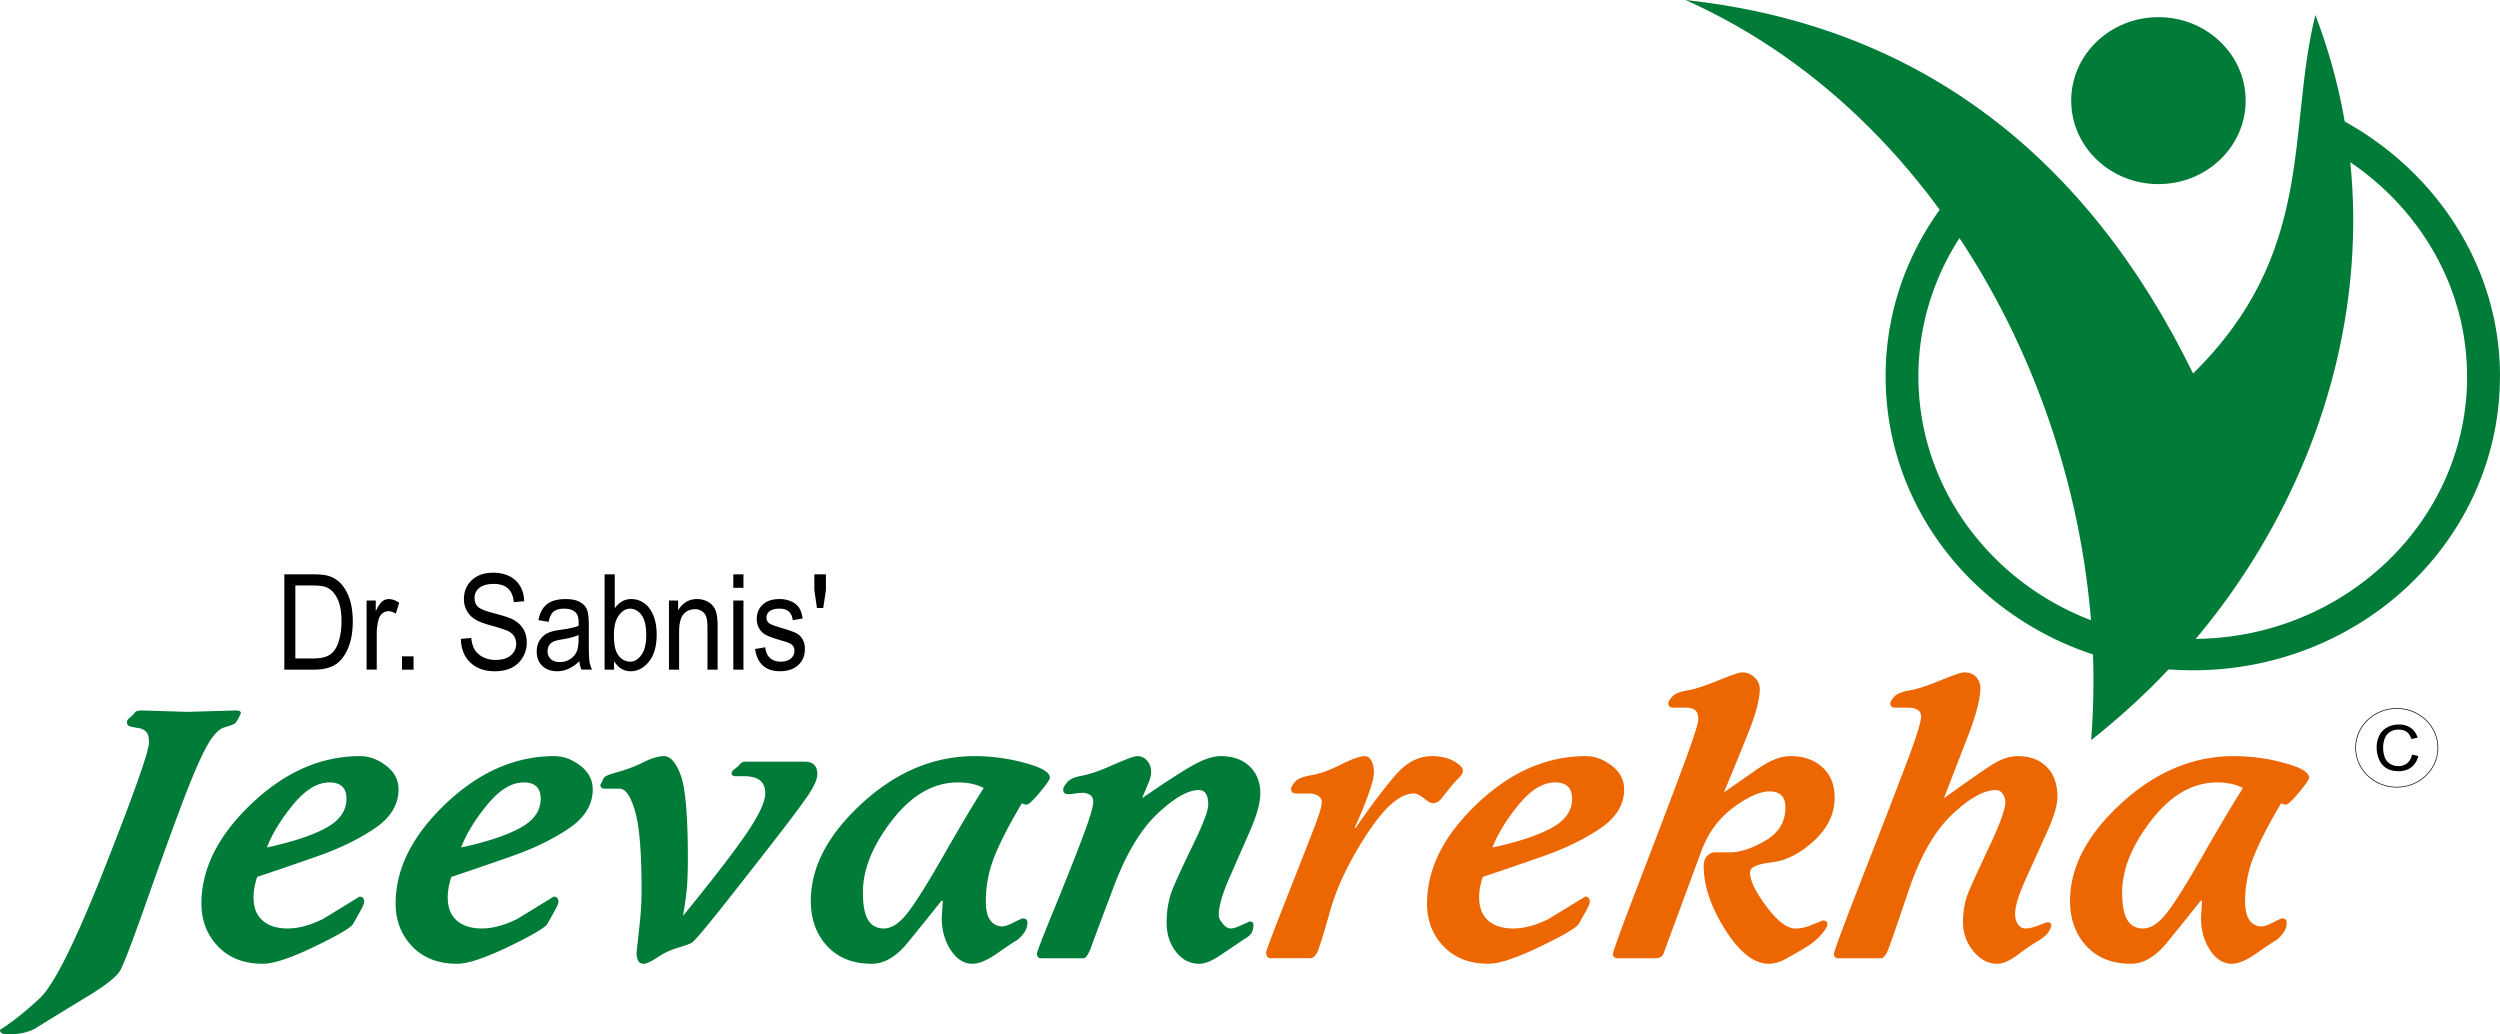 <svg xmlns="http://www.w3.org/2000/svg" width="3681.934" height="1523.451" viewBox="0 0 3681.934 1523.451">
  <g id="logo" transform="translate(-1714.104 -665.075)">
    <path id="Path_106" data-name="Path 106" d="M855.351,152.308l-3.833-26.276V102.688h17.046v23.345l-3.953,26.276ZM764.2,212.691l14.957-2.54c.872,7.155,3.262,12.491,7.17,15.934,3.923,3.487,9.094,5.231,15.558,5.231,6.479,0,11.469-1.548,15-4.585a14.565,14.565,0,0,0,5.291-11.559,11.159,11.159,0,0,0-4.449-9.425q-3.134-2.277-15.167-5.742-17.474-5.051-23.39-8.6a24.768,24.768,0,0,1-9.2-9.485,27.456,27.456,0,0,1-3.262-13.484q0-12.988,8.839-21.15c5.892-5.411,14.07-8.132,24.472-8.132a41.586,41.586,0,0,1,17.317,3.367,27.446,27.446,0,0,1,11.439,9c2.646,3.8,4.479,9.184,5.472,16.25l-14.536,2.54c-1.353-11.379-7.8-17.061-19.271-17.061-6.539,0-11.394,1.248-14.611,3.7a11.364,11.364,0,0,0-4.78,9.425,10.228,10.228,0,0,0,4.615,8.884q2.751,1.917,16.415,6.148c12.431,3.547,20.428,6.464,24.066,8.688a22.844,22.844,0,0,1,8.418,9.019,28.857,28.857,0,0,1,3.006,13.619c0,9.741-3.247,17.632-9.8,23.63q-9.763,9.064-26.742,9.064Q769.279,245.454,764.2,212.691Zm-32.033,30.395V141.335h14.957V243.086Zm0-120.571V102.7h14.957v19.812ZM637.4,243.086V141.335h13.514v14.581a33.76,33.76,0,0,1,11.875-12.582,30.921,30.921,0,0,1,16.129-4.164,32.288,32.288,0,0,1,13.123,2.646,26.3,26.3,0,0,1,9.7,6.855,27.6,27.6,0,0,1,5.517,11.078q1.826,6.764,1.834,20.864v62.473H694.134V181.275c0-7.5-.661-12.943-2-16.385a16.8,16.8,0,0,0-6.344-8.012,17.872,17.872,0,0,0-9.981-2.8q-10.688,0-17.076,7.546c-4.269,5.066-6.373,13.694-6.373,25.945v55.513Zm-81.067-51.529c0,10.522,1.007,18.444,3.052,23.66a25.76,25.76,0,0,0,8.628,12,20.264,20.264,0,0,0,12.356,4.119c6.178,0,11.65-3.262,16.385-9.831q7.17-9.808,7.17-29.387,0-20.022-6.885-29.417-6.922-9.38-16.941-9.38c-6.163,0-11.68,3.262-16.52,9.831C558.772,169.655,556.336,179.14,556.336,191.557Zm.21,51.529h-13.92V102.7h14.957v50.086a32.971,32.971,0,0,1,10.808-10.222,27.093,27.093,0,0,1,13.469-3.412,32.5,32.5,0,0,1,18.8,5.847c5.652,3.893,10.192,9.8,13.544,17.723q5.1,11.86,5.1,28.816,0,25.84-11.469,39.865-11.477,14.047-26.817,14.04a26.113,26.113,0,0,1-13.889-3.758,32.369,32.369,0,0,1-10.6-11.214v12.612ZM504.276,192.1q-8.219,3.856-24.485,6.479c-6.3,1.007-10.692,2.18-13.193,3.487a14.384,14.384,0,0,0-5.856,5.562,16.3,16.3,0,0,0-2.083,8.3,15.017,15.017,0,0,0,4.78,11.635c3.187,2.916,7.576,4.359,13.193,4.359a27.853,27.853,0,0,0,14.591-3.923,24.731,24.731,0,0,0,9.8-10.477c2.18-4.344,3.256-10.733,3.256-19.091V192.1Zm1.146,38.482a55.84,55.84,0,0,1-15.611,11.109,39.833,39.833,0,0,1-16.869,3.758q-13.838,0-22.041-7.877-8.239-7.847-8.231-21.18a30.844,30.844,0,0,1,3.871-15.618,27.757,27.757,0,0,1,10.566-10.658c4.458-2.54,11.251-4.449,20.322-5.637,12.188-1.639,21.16-3.608,26.848-5.877l.111-4.42q0-10.485-3.941-14.731c-3.717-4.074-9.419-6.148-17.12-6.148q-10.44,0-15.626,4.089c-3.424,2.706-5.954,7.832-7.575,15.318l-14.969-2.555c2.111-10.823,6.345-18.655,12.746-23.6,6.416-4.946,15.6-7.381,27.505-7.381,9.281,0,16.549,1.623,21.859,4.93,5.266,3.262,8.618,7.351,10,12.191,1.383,4.87,2.089,11.935,2.089,21.24V200.5c0,16.084.3,26.216.977,30.395a41.926,41.926,0,0,0,3.8,12.176H508.55A39.454,39.454,0,0,1,505.422,230.579ZM330.888,197.795l15.375-1.368q1.195,11.567,5.506,18.053a30.678,30.678,0,0,0,12.3,10.387,40.46,40.46,0,0,0,18.016,3.908q14.4,0,22.333-6.629a21.472,21.472,0,0,0,7.938-17.257,20.123,20.123,0,0,0-2.907-10.853,20.86,20.86,0,0,0-8.735-7.576c-3.871-1.984-12.3-4.78-25.213-8.328q-17.231-4.8-24.556-9.681a34.213,34.213,0,0,1-15.484-29.4q0-17.046,11.683-27.869,11.637-10.846,31.42-10.823,13.605,0,23.786,5.066a37.6,37.6,0,0,1,15.835,14.566c3.746,6.3,5.745,13.769,6.038,22.337l-15.373,1.368q-1.195-13.664-8.694-20.263c-4.947-4.4-11.949-6.584-20.95-6.584q-13.709,0-20.921,5.772a18.281,18.281,0,0,0-7.2,14.942q0,8.523,5.3,13.2c3.495,3.142,11.433,6.268,23.76,9.44,12.048,3.082,20.5,5.787,25.381,8.027,7.448,3.563,13.054,8.237,16.8,14.085,3.773,5.862,5.646,12.822,5.646,20.925a41.773,41.773,0,0,1-6,21.962A39.25,39.25,0,0,1,405.7,240.305c-6.862,3.427-15.109,5.156-24.794,5.156q-22.6,0-36.016-12.837Q331.391,219.749,330.888,197.795Zm-86.651,45.291v-19.6h17.037v19.6Zm-52.159,0V141.335h13.5v15.588c3.466-7.155,6.611-11.905,9.491-14.25a14.991,14.991,0,0,1,9.7-3.5c4.989,0,10.12,1.834,15.318,5.487L235.1,160.741a19.6,19.6,0,0,0-10.873-3.728,13.475,13.475,0,0,0-8.722,3.172,16.536,16.536,0,0,0-5.619,8.794,74.837,74.837,0,0,0-2.837,20.94v53.153H192.077ZM87.157,226.611H113.1q15.682,0,23.786-4.825c5.41-3.232,9.574-8.448,12.439-15.6q5.765-14.318,5.787-34.243,0-21.421-6.136-33.626-6.122-12.244-15.752-16.355c-4.29-1.864-11.152-2.8-20.544-2.8H87.157V226.611ZM70.945,243.086V102.7h42.082q15.6,0,23.732,2.57a40.682,40.682,0,0,1,18.462,12.251q7.8,8.929,12.159,22.458,4.361,13.6,4.361,32.153,0,23.81-7.408,40.466-7.38,16.6-19.021,23.555-11.572,6.922-30.342,6.93Z" transform="translate(2061.924 1408.215)"/>
    <path id="Path_107" data-name="Path 107" d="M1575.442,478.768a4.673,4.673,0,0,1-3.728-2.044,6.543,6.543,0,0,1-1.594-4.073q0-4.058,24.231-63.209,24.239-59.12,41.548-104.487,17.317-45.344,17.3-56.565,0-7.148-4.8-10.192a20.461,20.461,0,0,0-11.2-3.052,87.75,87.75,0,0,0-10.643,1.022,92.7,92.7,0,0,1-10.132,1.022c-4.975,0-7.441-2.375-7.441-7.14q0-3.562,5.847-10.447,5.863-6.877,21.841-9.681t45.532-15.814q29.56-12.988,35.415-12.988a19.015,19.015,0,0,1,14.912,6.629c3.893,4.4,5.862,9.936,5.862,16.64,0,5.006-1.518,11.048-4.54,18.008s-5.772,13.439-8.252,19.451v.932c26.456-18.339,49.079-33.22,68.094-44.6q28.365-17.069,47.14-17.076,26.742,0,42.615,15.032,15.829,15.039,15.783,40.015,0,20.383-15.182,55.047-15.175,34.633-30.62,69.823Q1838,396.2,1838,415.558q0,5.119,5.863,12.236,5.84,7.147,11.71,7.14,4.8,0,12.236-3.307,7.463-3.337,15.453-6.885c3.893,0,5.847,1.368,5.847,4.074,0,5.787-1.067,10.192-3.2,13.258a24.5,24.5,0,0,1-9.049,7.651q-20.248,13.754-37.82,25.494-17.587,11.7-29.3,11.71-21.308,0-34.889-17.843t-13.574-42.315q0-28.523,9.049-50.447t30.62-66.261q21.578-44.352,21.571-57.587,0-21.42-13.859-21.405-23.946,0-60.969,34.919t-64.186,107.027q-27.17,72.108-33.281,88.944-6.133,16.821-11.454,16.821h-63.33Zm-83.607-250.762q-15.987-8.162-37.82-8.162-53.8,0-96.941,55.558-43.157,55.581-43.142,106.531,0,28.027,7.726,40.526,7.711,12.492,23.164,12.477,17.046,0,34.889-22.924t52.462-83.593Q1466.784,267.765,1491.834,228.005Zm-61.8,165.652q-24.352,30.575-49.876,61.917c-17.046,20.909-34.708,31.342-53.183,31.342q-41.4,0-65.6-25.99-24.126-26-24.156-66.772,0-74.431,75.625-143.735,75.648-69.312,165.652-69.327a284.018,284.018,0,0,1,73.761,9.936q37.024,9.944,37.009,21.661,0,4.081-14.912,21.917-14.9,17.858-19.181,17.858a11.068,11.068,0,0,1-6.93-2.044q-25.547,42.3-39.414,75.686a178.654,178.654,0,0,0-13.844,69.072q0,18.85,6.659,27.764a21.125,21.125,0,0,0,17.858,8.914q5.321,0,16.775-5.862t13.063-5.862c4.615,0,6.915,2.029,6.915,6.118a26.308,26.308,0,0,1-5.863,16.31c-3.893,5.1-7.816,8.749-11.725,10.958q-5.84,3.314-27.418,18.354T1475.314,486.9q-18.647,0-31.973-20.128-13.3-20.135-13.318-48.162l1.609-23.961Zm-380.819,22.428q59.639-72.9,90.282-116.708,30.62-43.833,30.62-63.72,0-12.243-7.456-18.594-7.463-6.381-24.5-6.374h-11.71c-3.923,0-5.862-1.533-5.862-4.51,0-2.044,1.428-4.074,4.269-5.953a39.311,39.311,0,0,0,7.726-6.975c2.3-2.631,4.87-3.983,7.726-3.983h87.877c12.431,0,18.655,6.118,18.655,18.264q0,9.56-10.116,25.75c-6.765,10.883-21.135,30.485-43.157,59.03q-33.01,42.706-79.353,101.51-46.336,58.625-52.206,62.022c-3.908,2.119-10.823,4.675-20.759,7.561a108.387,108.387,0,0,0-29.568,13.92c-9.771,6.374-16.6,9.605-20.5,9.605s-6.659-1.518-8.252-4.675c-1.608-3.051-2.405-7.05-2.405-11.8C982.3,455,984,439.534,985.589,424.247a449.759,449.759,0,0,0,2.39-46.629q0-82.57-9.59-115.535-9.583-33.01-22.909-33.055h-21.3c-4.615,0-6.915-2.029-6.915-6.028a33.927,33.927,0,0,0,3.728-7.14,10.409,10.409,0,0,1,4-5.021c1.954-1.353,8.688-3.743,20.233-6.96a205.383,205.383,0,0,0,35.415-13.754c12.071-6.043,22.2-9,30.364-9q14.363,0,24.758,28.546,10.372,28.546,10.387,122.33,0,26-1.323,41.789-1.353,15.829-5.592,41.293v1.007ZM814.334,219.843q-26.647,0-53.529,32.694-26.9,32.649-38.617,63.134,56.458-12.244,86.82-28.711c20.238-11.048,30.371-25.314,30.371-43.082Q839.358,219.82,814.334,219.843ZM858.54,388.05q6.92,0,6.919,7.636,0,3.562-5.59,13.514-5.6,9.921-10.385,18.594t-57.26,33.9q-52.473,25.231-75.905,25.224-41.551,0-66.05-25.479t-24.5-63.209q0-76.956,73.766-147.042t160.055-70.079q19.7,0,38.085,14.01t18.378,34.919q0,33.641-34.885,57.347T797.017,328.4q-49.267,17.339-89.21,30.575-5.326,16.325-5.324,30.079,0,22.413,13.318,34.138t36.757,11.725q24.487,0,52.732-14.265Q831.895,404.375,858.54,388.05ZM528.311,219.843q-26.625,0-53.529,32.694-26.9,32.649-38.615,63.134,56.455-12.244,86.82-28.711c20.237-11.048,30.355-25.314,30.355-43.082Q553.342,219.82,528.311,219.843ZM572.519,388.05q6.918,0,6.918,7.636,0,3.562-5.59,13.514-5.6,9.921-10.384,18.594t-57.261,33.9q-52.451,25.231-75.9,25.224-41.551,0-66.038-25.479-24.507-25.479-24.5-63.209,0-76.956,73.766-147.042T573.58,181.106q19.707,0,38.085,14.01t18.38,34.919q0,33.641-34.885,57.347T511.009,328.4q-49.267,17.339-89.21,30.575-5.326,16.325-5.326,30.079,0,22.413,13.32,34.138t36.744,11.725q24.507,0,52.732-14.265Q545.872,404.375,572.519,388.05ZM43.087,584.277q27.17-17.317,58.588-46.629t96.143-193.416q64.715-164.126,64.709-183.495,0-11.206-4.263-15.543a18.73,18.73,0,0,0-10.916-5.336q-6.665-1.015-11.977-2.3t-5.324-6.374c0-2.375,1.509-4.765,4.528-7.14a36.016,36.016,0,0,0,6.919-6.87q2.39-3.314,10.384-3.322L318.99,115.9l70.846-2.044q7.986,0,7.994,3.578c0,.676-1.159,3.232-3.451,7.636s-4.179,7.14-5.59,8.162q-2.14,1.533-15.444,5.607t-27.436,30.845q-14.108,26.764-35.149,82.57T258.823,395.476q-30.882,87.418-38.617,101.18-7.714,13.754-48.469,38.481t-76.966,47.14q-15.975,8.681-39.944,8.673C46.986,590.906,43.087,588.711,43.087,584.277Z" transform="translate(1671.018 1597.575)" fill="#007b38"/>
    <path id="Path_108" data-name="Path 108" d="M208.223,44.244C552.063,81.552,799.1,273.523,955.79,594.272c181.481-178.1,138.1-357.806,180.113-528.022,146.516,382.107-6.6,814.178-330.281,1068.015C840.075,714.048,619.06,227.7,208.223,44.244Z" transform="translate(3988.193 620.831)" fill="#007b38" fill-rule="evenodd"/>
    <path id="Path_109" data-name="Path 109" d="M1605.753,280.372q-15.987-8.162-37.821-8.162-53.8,0-96.941,55.558-43.134,55.581-43.141,106.531,0,28.027,7.711,40.526T1458.74,487.3q17.024,0,34.874-22.924t52.476-83.593Q1580.724,320.132,1605.753,280.372Zm-61.8,165.652c-16.234,20.383-32.935,41.037-49.891,61.917-17.046,20.909-34.709,31.342-53.168,31.342q-41.4,0-65.6-25.99-24.1-26-24.156-66.772,0-74.431,75.641-143.735t165.652-69.327a283.934,283.934,0,0,1,73.762,9.936q37.024,9.944,37.009,21.661,0,4.081-14.912,21.932t-19.181,17.843a11.024,11.024,0,0,1-6.915-2.044q-25.547,42.3-39.413,75.7a178.521,178.521,0,0,0-13.845,69.057q0,18.85,6.659,27.764a21.156,21.156,0,0,0,17.858,8.929q5.321,0,16.76-5.878c7.637-3.893,11.98-5.862,13.063-5.862,4.615,0,6.93,2.029,6.93,6.118a26.308,26.308,0,0,1-5.863,16.31q-5.862,7.644-11.71,10.958T1625.2,524.235q-21.579,15.04-35.941,15.032-18.647,0-31.973-20.128-13.3-20.135-13.319-48.162l1.608-23.961ZM1008.67,531.135a4.652,4.652,0,0,1-3.728-2.044,6.543,6.543,0,0,1-1.594-4.073q0-5.727,42.345-114.092,42.345-108.433,64.186-166.073,21.849-57.587,21.826-69.387c0-4.765-1.774-8.253-5.322-10.282s-8-3.051-13.318-3.051h-19.181q-7.463,0-7.456-6.614c0-2.21,1.969-5.442,5.862-9.7,3.908-4.254,11.184-7.215,21.826-9,10.658-1.7,25.84-6.629,45.547-14.626q29.561-12.086,35.415-12.056c7.817,0,13.754,2.3,17.858,6.96a23.05,23.05,0,0,1,6.118,15.648q0,24.194-18.64,72.2-18.647,48.049-34.618,89.2v1.022c31.071-22.337,53.784-38.121,68.095-47.561,14.28-9.44,27.689-14.1,40.2-14.1q26.787,0,42.616,15.8,15.851,15.806,15.813,44.344,0,17.835-15.453,52-15.445,34.138-31.161,68.8-15.693,34.679-15.708,51.469,0,9.177,4.269,15.288c2.826,4.074,6.569,6.118,11.169,6.118q7.463,0,19.181-4.585c7.816-3.052,12.071-4.6,12.792-4.6,3.893,0,5.847,1.368,5.847,4.073q0,4.6-4.524,10.974t-15.438,12.732q-10.935,6.359-29.027,19.887-18.129,13.484-30.379,13.5-20.225,0-35.415-18.594a65.5,65.5,0,0,1-15.182-42.57q0-24.96,8-44.089t31.161-68.305q23.157-49.177,23.164-64.472a20.212,20.212,0,0,0-4-12.491c-2.646-3.578-5.938-5.351-9.846-5.351q-26.652,0-64.983,36.437t-63.9,112.394q-25.57,75.919-30.365,87.411-4.8,11.454-10.116,11.454H1008.67Zm-323.291,0q-7.463,0-7.471-6.118,0-5.727,37.565-103.3,37.542-97.587,62.848-165.306c16.866-45.111,25.3-70.68,25.3-76.888,0-6.449-1.518-11.048-4.54-13.589-3.006-2.555-7.365-3.833-13.048-3.833H766.851q-7.463,0-7.456-6.614c0-2.21,1.954-5.427,5.862-9.7,3.893-4.254,11.184-7.215,21.842-9,10.643-1.7,25.825-6.629,45.532-14.626,19.707-8.057,31.522-12.041,35.415-12.041A25.748,25.748,0,0,1,886.43,117.5a23.317,23.317,0,0,1,7.727,17.5q0,22.435-18.279,67.629-18.241,45.231-33.927,82.826v1.022q22.368-15.671,49.26-34.318,26.9-18.737,48.207-18.7,28.771,0,46.885,16.31t18.114,44.855q0,35.671-30.62,63.705-30.642,28.049-62.322,31.612-31.7,3.585-31.7,14.792,0,17.813,24.231,50.192T946.347,487.3a55.379,55.379,0,0,0,20.774-3.833q9.583-3.81,19.707-7.892,6.922,0,6.915,5.1,0,5.614-9.59,16.31a96.69,96.69,0,0,1-23.435,18.85q-13.845,8.162-27.433,15.813t-25.825,7.636q-32.491,0-64.187-50.132-31.679-50.191-31.687-94.19c0-6.118,1.684-10.958,5.051-14.431,3.382-3.578,7.02-5.351,10.913-5.351h22.908q22.367,0,51.935-17.257,29.56-17.317,29.568-48.749,0-23.72-23.435-23.705-21.308,0-53.529,23.946-32.243,23.969-47.155,64.742L764.7,490.879q-6.381,17.317-12.777,34.664-3.2,5.614-11.725,5.607H685.378ZM592.707,272.21q-26.629,0-53.529,32.709-26.9,32.627-38.617,63.119,56.46-12.244,86.809-28.711c20.248-11.048,30.365-25.314,30.365-43.082Q617.735,272.188,592.707,272.21ZM636.9,440.417q6.922,0,6.93,7.636,0,3.562-5.592,13.514-5.592,9.921-10.387,18.609-4.8,8.659-57.257,33.882t-75.911,25.224q-41.555,0-66.05-25.479t-24.5-63.194q0-76.978,73.776-147.057,73.754-70.056,160.045-70.079,19.707,0,38.091,14.01Q694.42,261.53,694.412,282.4q0,33.641-34.874,57.347T575.39,380.771q-49.267,17.339-89.215,30.575-5.321,16.325-5.321,30.079,0,22.413,13.318,34.138,13.3,11.725,36.738,11.74,24.509,0,52.732-14.28Q610.271,456.742,636.9,440.417ZM174.594,531.135c-4.976,0-7.456-2.871-7.456-8.658q0-3.45,28.23-75.1Q223.6,375.9,236.375,342.815c8.523-22.007,12.792-35.686,12.792-41.127a10.8,10.8,0,0,0-5.592-9.846,25.1,25.1,0,0,0-13.048-3.322H211.347c-4.976,0-7.456-2.3-7.456-6.975,0-2.375,1.969-5.757,5.863-10.267s12-7.817,24.231-9.771q18.376-3.067,43.142-15.543,24.78-12.491,35.415-12.491c3.923,0,7.11,2.21,9.59,6.7,2.5,4.434,3.743,10.282,3.743,17.5,0,6.9-3.112,18.7-9.335,35.505-6.193,16.836-12.521,31.868-18.91,45.276l1.067,1.022q34.611-49.966,58.85-77.985,24.24-28.05,53.529-28.035,19.166,0,32.5,7.4,13.3,7.4,13.318,14.01c0,3.412-2.12,7.14-6.389,11.214a126.573,126.573,0,0,0-12,13.258q-5.592,7.148-14.641,18.354-5.321,5.1-11.184,5.1-4.262,0-13.048-7.14t-15.182-7.14q-29.83,0-68.966,59.887Q276.323,408.279,261.163,462.3q-15.175,54.025-19.451,61.42-4.239,7.4-10.117,7.4h-57Z" transform="translate(3411.691 1545.208)" fill="#ec6602"/>
    <path id="Path_110" data-name="Path 110" d="M374.493,45.925c70.951,0,128.463,55.044,128.463,122.94S445.444,291.807,374.493,291.807,246.015,236.761,246.015,168.865,303.542,45.925,374.493,45.925Z" transform="translate(4518.487 644.42)" fill="#007b38" fill-rule="evenodd"/>
    <path id="Path_111" data-name="Path 111" d="M894.027,55.794l.09.056a460.493,460.493,0,0,1,56.4,34.7,454.755,454.755,0,0,1,50.477,42.08c81.007,78.158,131.771,185.434,131.771,303.825v.056h-.091c-.015,119.483-50.687,227.724-132.521,306.068l.045.06c-81.789,78.241-194.844,126.689-319.759,126.719v.075h-.21v-.075c-124.855-.015-237.955-48.493-319.834-126.824l-.045.06c-81.774-78.274-132.4-186.474-132.431-306h-.09v-.266h.09A415.4,415.4,0,0,1,257.29,282.581q4.261-10.753,9.966-22.96a432.136,432.136,0,0,1,70.966-106.448l36.542,30.252a385.225,385.225,0,0,0-63.39,95.041q-4.329,9.281-8.854,20.606A371.107,371.107,0,0,0,276.2,436.32h.09v.266h-.09c.015,106.6,45.291,203.225,118.406,273.194v.1c73.1,69.969,174.1,113.246,285.606,113.261v-.075h.21v.075c111.4-.015,212.356-43.337,285.486-113.3H966c73.115-69.954,118.347-166.6,118.347-273.306h-.09v-.057c0-105.707-45.307-201.476-117.564-271.219A410.189,410.189,0,0,0,921.52,127.54a415.957,415.957,0,0,0-50.538-31.094l-.105-.056Z" transform="translate(4263.274 782.901)" fill="#007b38"/>
    <path id="Path_112" data-name="Path 112" d="M334.462,229.6c33.461,0,60.594-25.96,60.594-57.978s-27.132-57.963-60.594-57.963-60.579,25.945-60.579,57.963S301,229.6,334.462,229.6Z" transform="translate(4909.528 1594.811)" fill="none" stroke="#000" stroke-miterlimit="2.613" stroke-width="1"/>
    <path id="Path_113" data-name="Path 113" d="M328.09,159.512l9.215,2.24q-2.886,10.846-10.387,16.52-7.486,5.7-18.339,5.7c-7.485,0-13.573-1.443-18.249-4.374a27.549,27.549,0,0,1-10.718-12.672,43.78,43.78,0,0,1-3.667-17.813,37.618,37.618,0,0,1,4.149-18.129,27.738,27.738,0,0,1,11.8-11.755,35.5,35.5,0,0,1,16.836-4c6.945,0,12.807,1.684,17.527,5.081a26.243,26.243,0,0,1,9.906,14.3l-9.034,2.044c-1.593-4.84-3.954-8.373-7-10.568-3.067-2.225-6.9-3.307-11.56-3.307-5.321,0-9.8,1.218-13.363,3.668a19.433,19.433,0,0,0-7.531,9.861,37.9,37.9,0,0,0-2.179,12.792,39.138,39.138,0,0,0,2.57,14.807,18.443,18.443,0,0,0,8.012,9.455,23.151,23.151,0,0,0,11.771,3.127,20.368,20.368,0,0,0,13.047-4.254C324.407,169.328,326.812,165.119,328.09,159.512Z" transform="translate(4938.448 1616.869)"/>
  </g>
</svg>
